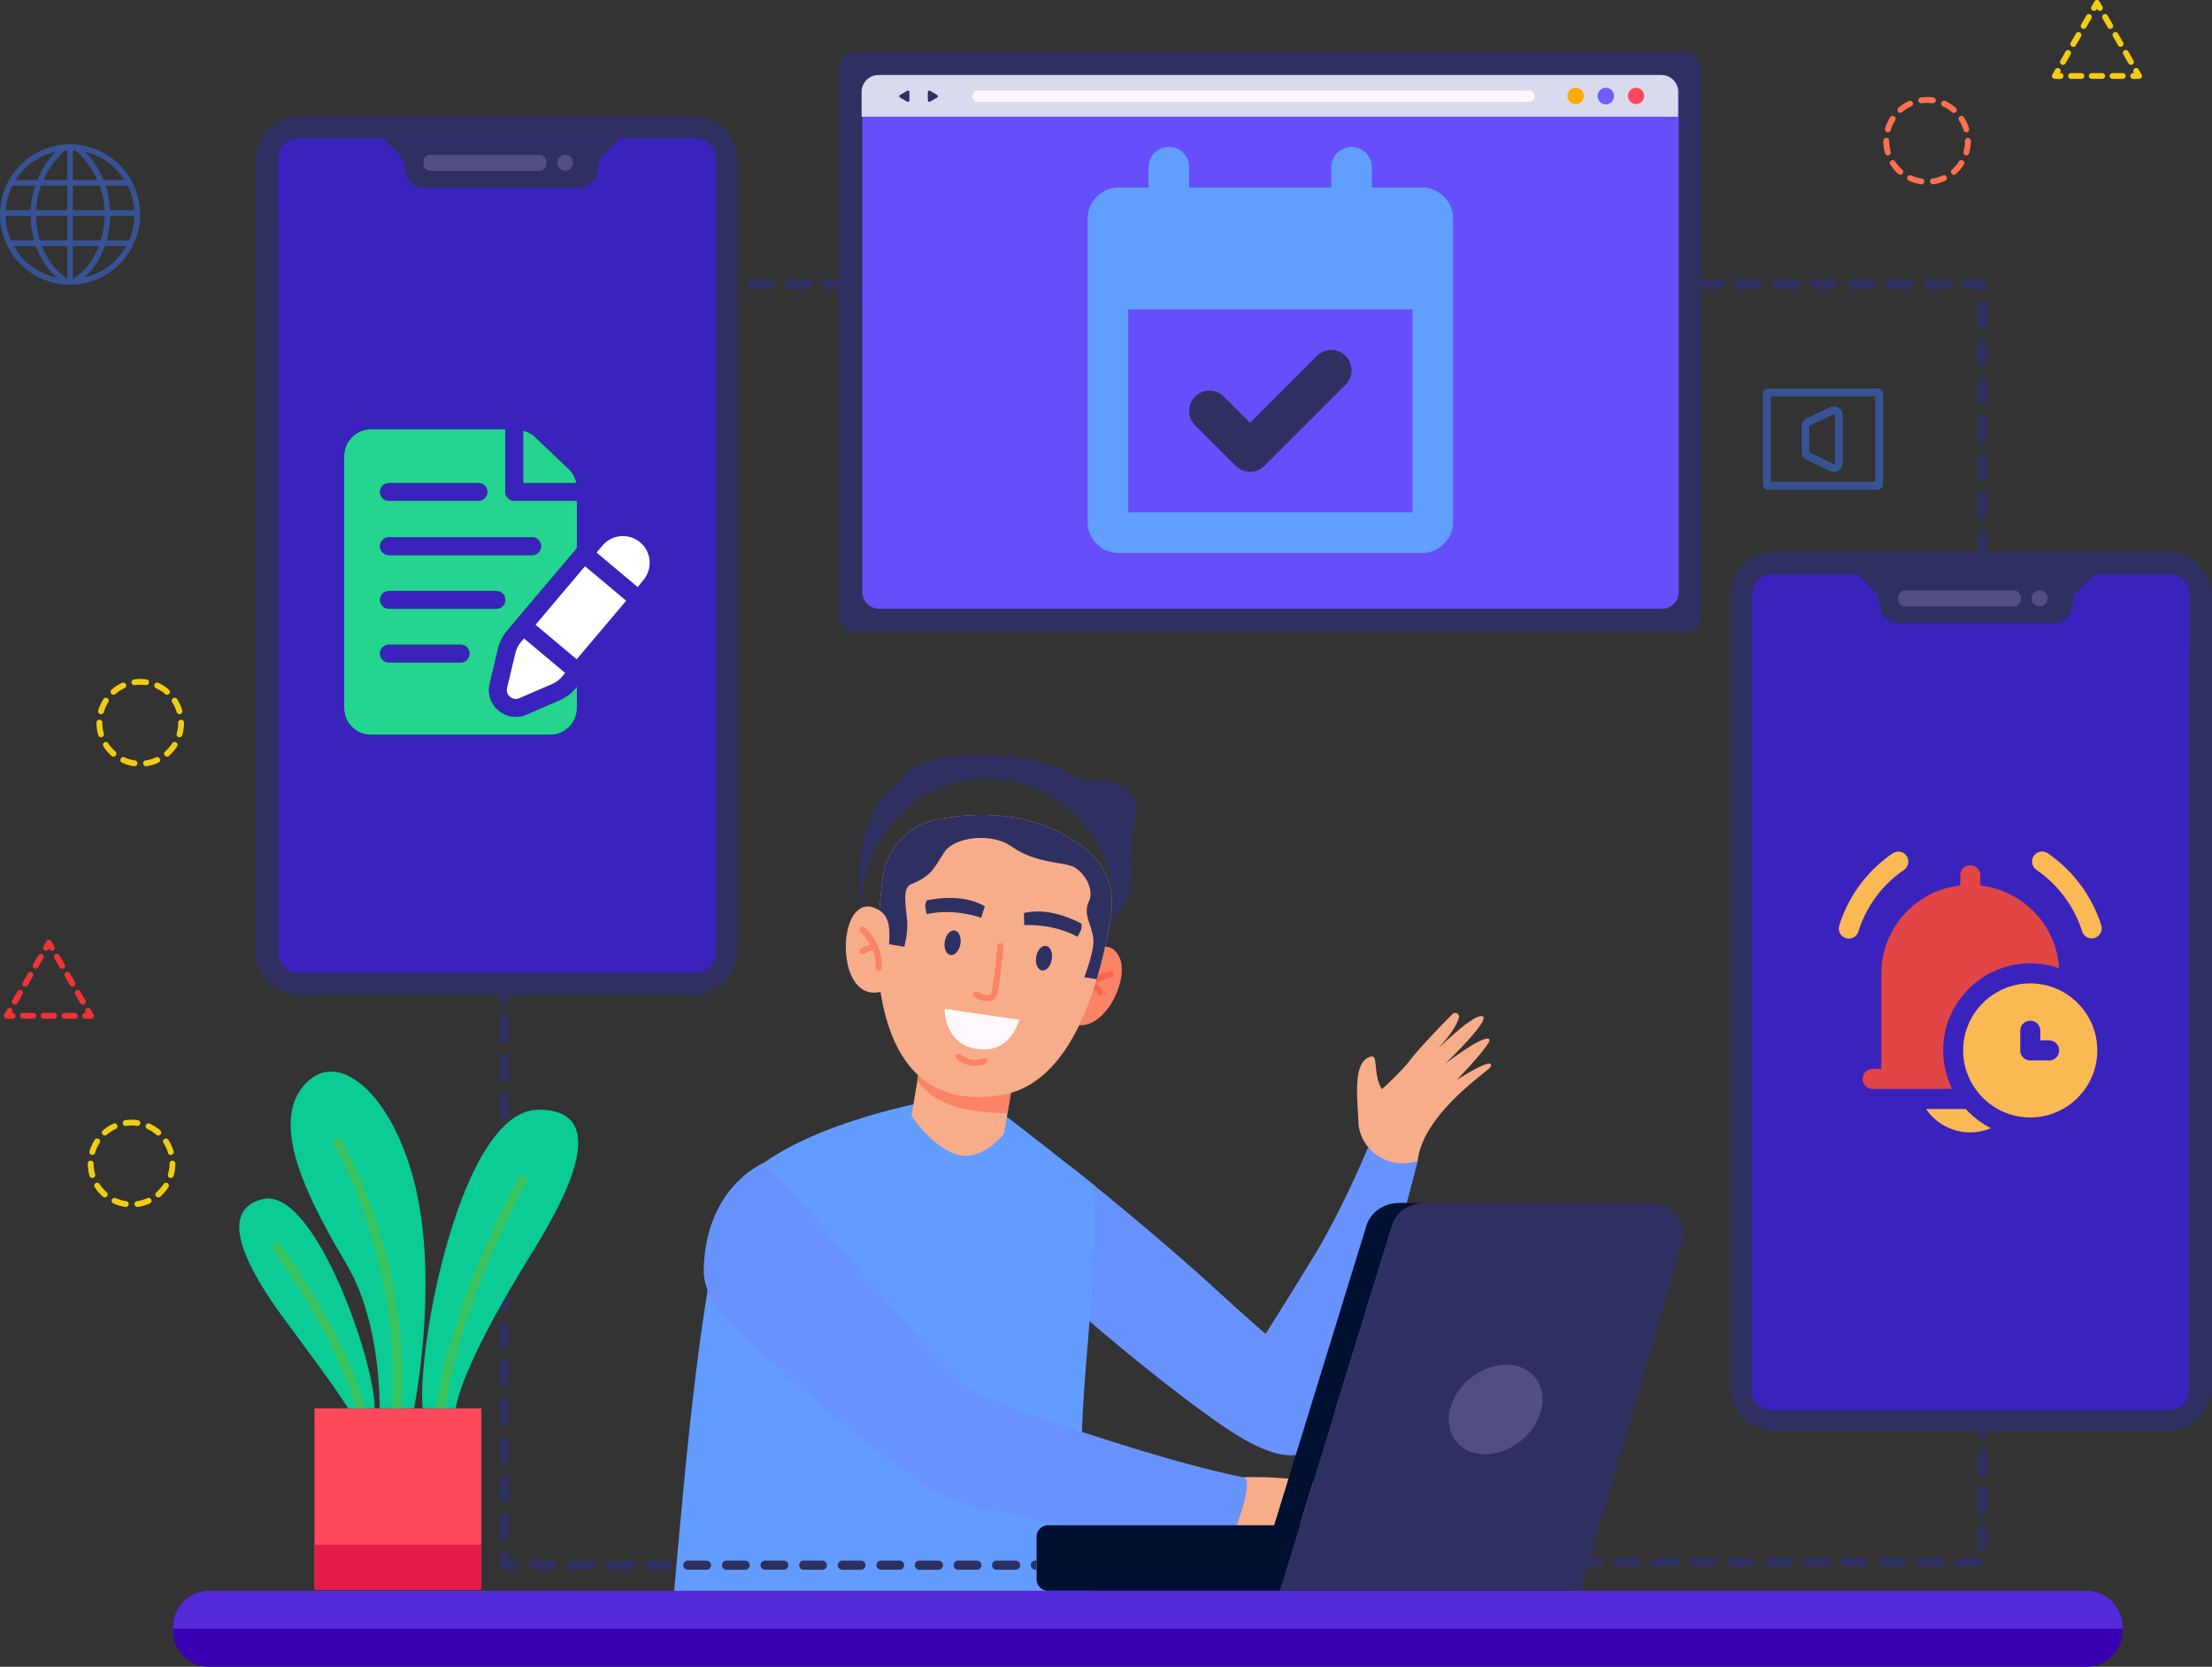 <svg width="572" height="431" fill="none" xmlns="http://www.w3.org/2000/svg"><rect width="100%" height="100%" fill="#333333" stroke="none"/><path fill-rule="evenodd" clip-rule="evenodd" d="M485.554 126.626h-28.316a1.375 1.375 0 0 1-1.375-1.37V101.86c0-.759.616-1.376 1.375-1.376h28.316c.758 0 1.374.617 1.374 1.376v23.396c0 .753-.616 1.37-1.374 1.37Zm-27.661-2.032h27.006v-22.078h-27.006v22.078Z" fill="#385395"/><path fill-rule="evenodd" clip-rule="evenodd" d="M474.209 122.009a2.39 2.39 0 0 1-1.005-.227l-6.037-2.89a2.336 2.336 0 0 1-1.323-2.103v-6.468c0-.896.519-1.72 1.323-2.104l6.037-2.889a2.32 2.32 0 0 1 2.243.136 2.315 2.315 0 0 1 1.09 1.968v12.246a2.332 2.332 0 0 1-2.328 2.331Zm0-14.876a.256.256 0 0 0-.13.033l-6.037 2.883a.303.303 0 0 0-.168.272v6.468c0 .117.065.22.168.272l6.037 2.89c.13.058.24.013.292-.02a.29.29 0 0 0 .136-.253v-12.246a.279.279 0 0 0-.136-.247.283.283 0 0 0-.162-.052ZM36.227 55.473c0 9.999-8.125 18.142-18.11 18.142C8.125 73.615 0 65.472 0 55.472 0 45.466 8.125 37.33 18.117 37.33c9.985 0 18.11 8.136 18.11 18.142ZM3.586 63.627c2.347 4.169 6.432 7.175 11.068 8.162a19.002 19.002 0 0 1-2.23-2.377c-1.33-1.694-2.387-3.636-3.152-5.785H3.586Zm4.331-9.273A22.41 22.41 0 0 1 9.084 48H3.223a16.589 16.589 0 0 0-1.732 6.356h6.426Zm1.446 1.455c.052 2.26.376 4.396.966 6.357h7.055V55.81H9.363Zm.272-9.273a23.789 23.789 0 0 1 2.438-4.454c.72-1.032 1.505-2 2.341-2.877-4.26.968-7.995 3.61-10.361 7.331h5.582ZM10.627 48a20.962 20.962 0 0 0-1.251 6.356h8.008V48h-6.757Zm6.757-1.462v-7.733c-.156.006-.305.013-.46.026-.63.532-2.153 1.922-3.677 4.117a22.246 22.246 0 0 0-2.023 3.59h6.16ZM7.91 55.81H1.459c.045 2.214.519 4.35 1.4 6.357h5.953c-.551-1.987-.856-4.123-.901-6.357Zm20.58 0c-.052 2.234-.357 4.37-.908 6.357h5.784a16.437 16.437 0 0 0 1.4-6.357h-6.276Zm6.244-1.455A16.589 16.589 0 0 0 33.005 48H27.31a22.41 22.41 0 0 1 1.167 6.356h6.257Zm-7.71 0A21.091 21.091 0 0 0 25.769 48h-6.925v6.356h8.183Zm5.15-7.817a16.761 16.761 0 0 0-10.148-7.286c.823.87 1.588 1.818 2.295 2.831a23.788 23.788 0 0 1 2.438 4.455h5.414Zm-7.004 0c-1.932-4.286-4.772-6.922-5.68-7.689-.214-.02-.434-.032-.648-.045v7.733h6.328Zm-6.328 17.09v8.506c.551-.325 2.282-1.448 4.02-3.669a18.599 18.599 0 0 0 2.704-4.837h-6.724Zm2.95 8.117c4.604-1.04 8.514-3.961 10.848-8.117h-5.518a20.263 20.263 0 0 1-3.151 5.785c-.668.851-1.4 1.63-2.179 2.332Zm4.273-9.578c.59-1.968.914-4.11.966-6.357h-8.19v6.357h7.224Zm-15.237 1.46c2.01 5.228 5.453 7.715 6.555 8.403v-8.402h-6.556Z" fill="#385395"/><path d="M277.219 337.723s18.688 16.545 35.929 28.857c3.89 2.772 7.742 5.337 11.386 7.103 5.901 2.857 11.12 3.76 14.356.845 11.995-10.792 27.713-74.316 27.713-74.316-4.104.123-8.365-.838-12.858-3.416 0 0-6.718 16.194-14.2 28.395-6.906 11.253-12.262 19.721-12.262 19.721a361.154 361.154 0 0 1-5.848-5.124 707.92 707.92 0 0 1-6.789-6.142c-16.878-15.48-37.141-31.506-37.141-31.506l-.286 35.583Z" fill="#6893FF"/><path d="M363.633 300.764c-5.271.428-10.238-2.799-11.872-7.831a9.393 9.393 0 0 1-.493-2.799c-.084-4.98-1.835-15.805 3.313-16.941 1.874-.416.402 4.727 2.776 8.435 0 0 4.688-4.13 7.567-7.838 2.528-3.253 8.066-8.941 10.653-11.558.707-.721 1.939-.071 1.679.896-.415 1.559-1.783 4.098-5.459 8.136 0 0 9.337-9.311 11.574-8.467 2.237.844-9.649 12.279-9.649 12.279s10.012-7.74 11.406-6.324c.849.863-8.403 10.486-8.403 10.486s10.05-6.487 8.727-3.337c-.382.922-17.572 12.09-18.849 24.311 0 0-1.161.402-2.97.552Z" fill="#F7AD89"/><path d="M283.399 411.475c-7.165-27.389-2.082-57.739-1.161-77.303.376-7.955.953-27.461.953-27.461-3.585-3.045-23.018-18.083-23.018-18.083l-19.427-3.994s-39.397 6.851-50.796 23.48c-3.845 5.61-7.061 23.629-9.681 44.427-.104.825-.214 1.656-.318 2.494-2.36 19.259-4.227 40.55-5.628 56.44h109.076Z" fill="#629CFF"/><path d="M247.587 313.004a.98.98 0 0 0 .169-1.942c-11.918-2.143-15.471-15.129-15.504-15.259a.981.981 0 0 0-1.193-.702.98.98 0 0 0-.7 1.195c.155.585 3.89 14.325 17.053 16.695.058.006.117.013.175.013Zm-27.078 84.12c13.494 0 26.235-7.064 34.937-13.389 10.511-7.642 17.559-15.889 17.63-15.973a.974.974 0 0 0-.117-1.377.974.974 0 0 0-1.374.11c-.065.078-6.99 8.176-17.326 15.682-9.46 6.876-23.816 14.649-38.451 12.675a.98.98 0 0 0-.265 1.941 37.78 37.78 0 0 0 4.966.331Zm9.59 7.838c17.365 0 29.964-10.87 30.502-11.338a.97.97 0 0 0 .09-1.376.968.968 0 0 0-1.374-.098c-.13.111-12.612 10.851-29.237 10.851-.233 0-.473 0-.713-.007h-.02a.977.977 0 0 0-.972.961.983.983 0 0 0 .959 1c.253 0 .513.007.765.007Z" fill="#629CFF"/><path d="M287.367 239.272c-2.983 17.714-19.744 29.648-37.426 26.661-17.689-2.986-29.607-19.772-26.624-37.485 2.989-17.708 19.744-29.642 37.433-26.655 17.682 2.986 29.606 19.772 26.617 37.479Zm-6.38-37.441c-3.242.26-5.097-3.532-14.881-5.415-10.064-1.941-29.723-2.799-33.873 6.461 0 0-12.904 6.785-9.324 32.798l62.176 4.902s8.118-5.948 7.469-14.993c0 0-.428-8.721 1.077-13.675.992-3.273.227-11.09-12.644-10.078Z" fill="#2E3062"/><path d="M280.475 247.337s6.218-5.916 9.045.324-5.291 21.883-13.85 16.279l4.805-16.603Z" fill="#FA8465"/><path d="M278.549 259.167a.786.786 0 0 0 .849-.441c2.289-4.864 7.924-6.045 7.982-6.052a.793.793 0 0 0-.305-1.558c-.266.052-6.471 1.331-9.11 6.934a.79.79 0 0 0 .584 1.117Zm5.771-1.668a.817.817 0 0 0 .44-.052.795.795 0 0 0 .415-1.039c-.025-.072-.726-1.656-2.528-2.864a.801.801 0 0 0-1.103.221.793.793 0 0 0 .221 1.097c1.4.935 1.952 2.156 1.958 2.169.11.253.337.422.597.468Z" fill="#FA664D"/><path d="m238.464 272.083-2.769 16.454s5.531 8.389 12.061 10.084c6.523 1.695 11.872-5.5 11.872-5.5l2.665-15.818-23.829-5.22Z" fill="#F7AD89"/><path d="m238.464 272.083-1.226 7.298c3.612 5.695 11.302 8.26 23.272 8.513l1.783-10.591-23.829-5.22Z" fill="#FA8465"/><path d="M228.264 226.909c-.771 6.447-1.51 14.545-1.368 21.142.033 1.643.123 3.201.279 4.61 1.42 12.707 6.562 34.96 32.226 30.389 11.341-2.013 18.305-13.104 22.558-24.857 2.886-7.986 4.513-16.272 5.408-22.239a17.44 17.44 0 0 0-6.238-16.084c-12.922-10.526-28.51-10.052-39.086-7.903-7.333 1.481-12.884 7.513-13.779 14.942Z" fill="#F7AD89"/><path d="M244.235 260.882c.168 3.24 1.4 9.337 8.403 10.356 7.016 1.026 9.752-3.986 10.958-7.532l-19.361-2.824Z" fill="#FFF9FF"/><path d="M267.947 247.428c-.298 1.759.363 3.331 1.479 3.519 1.115.188 2.263-1.078 2.554-2.838.299-1.753-.363-3.331-1.478-3.519-1.115-.188-2.263 1.084-2.555 2.838Zm-23.641-3.994c-.298 1.76.37 3.331 1.485 3.52 1.115.188 2.256-1.078 2.555-2.838.292-1.753-.37-3.331-1.485-3.519-1.115-.189-2.257 1.077-2.555 2.837Zm35.306-4.617s-7.956-4.558-14.855-2.694l.11 3.097s7.256-.552 13.772 3.019c.629-1.331 1.31-1.915.973-3.422Zm-39.955-5.993s8.903-2.169 15.011 1.546l-.96 2.947s-6.821-2.551-14.07-.935c-.234-1.454-.727-2.207.019-3.558Z" fill="#2E3062"/><path d="M254.661 258.888c-1.316-.221-2.535-.954-2.723-1.071a.789.789 0 1 1 .83-1.344c.655.402 2.276 1.136 3.08.818.155-.059.376-.195.506-.656.745-2.688 1.536-11.961 1.549-12.052a.788.788 0 0 1 .856-.72.788.788 0 0 1 .72.857c-.032.383-.817 9.512-1.595 12.337-.298 1.058-.96 1.52-1.459 1.714-.551.215-1.167.221-1.764.117Zm-3.65 16.675c-2.023-.344-3.56-1.656-3.625-1.714a.792.792 0 0 1 1.031-1.201c.013.013 1.284 1.084 2.853 1.35 1.446.24 2.97-.351 2.983-.357a.782.782 0 0 1 1.031.435.788.788 0 0 1-.435 1.032c-.078.033-1.932.773-3.838.455Z" fill="#FA8465"/><path d="M280.403 252.687c1.128-3.123 2.412-7.181 2.347-9.389-.123-3.903-2.866-6.649-1.212-10.11 1.653-3.474-1.53-8.033-4.254-9.162-2.71-1.137-9.557-.845-15.542-5.033-5.706-4.006-15.076-2.363-17.507 1.325-2.937 4.474-3.372 6.143-8.592 8.311-2.911 1.215-.83 7.565-1.031 11.149-.097 1.65-.207 2.442-.564 4.169l-.168.877-6.951-1.176c.149-5.584.726-11.668 1.335-16.746a17.346 17.346 0 0 1 13.779-14.934c10.576-2.15 26.157-2.63 39.086 7.902a17.422 17.422 0 0 1 6.232 16.084c-.701 4.733-1.874 10.928-3.774 17.272l-3.184-.539Z" fill="#2E3062"/><path d="M229.503 247.181c.324-1.818.506-3.662.486-5.507-.019-2.525-.356-4.87-2.684-6.318-1.881-1.162-4.027-1.538-5.946.474-4.714 4.968-3.45 23.104 6.465 20.63l1.679-9.279Z" fill="#F7AD89"/><path d="M226.896 251.077a.782.782 0 0 1-.505-.812c.486-5.357-3.774-9.227-3.82-9.266a.799.799 0 0 1-.064-1.123.794.794 0 0 1 1.115-.065c.201.175 4.902 4.428 4.344 10.597a.798.798 0 0 1-.862.721.765.765 0 0 1-.208-.052Zm-4.13-4.364a.753.753 0 0 1-.35-.273.792.792 0 0 1 .168-1.11c.059-.039 1.459-1.058 3.625-1.175a.791.791 0 1 1 .091 1.578c-1.68.097-2.769.87-2.782.876a.785.785 0 0 1-.752.104Z" fill="#FA8465"/><path d="M321.765 381.963s17.488-.591 25.742 3.863c8.248 4.454 18.733 7.597 17.942 10.935-.785 3.337-12.054-1.098-12.054-1.098s-1.252 5.974-8.916 10.026c-7.664 4.052-27.946-6.422-27.946-6.422l5.232-17.304Z" fill="#F7AD89"/><path d="M197.77 300.536c12.345 12.383 46.698 56.142 56.016 60.226 12.125 5.318 49.02 17.616 67.765 21.246 3.385.656-3.663 17.422-3.663 17.422s-52.645-4.345-73.232-12.266c-5.822-2.241-25.897-17.61-44.396-34.272-5.719-5.149-18.454-14.565-18.286-24.473.26-15.415 8.3-24.383 15.796-27.883Z" fill="#6893FF"/><path d="M271.04 411.358h134.61a3.001 3.001 0 0 0 2.996-3.007V397.41a3 3 0 0 0-2.996-3.006H271.04a3 3 0 0 0-2.996 3.006v10.941a3.002 3.002 0 0 0 2.996 3.007Z" fill="#001030"/><path d="m408.62 411.358 26.429-90.245c1.485-5.071-2.704-10.045-8.462-10.045h-58.156c-3.923 0-7.366 2.383-8.429 5.825l-29.101 94.465h77.719Z" fill="#2E3062"/><path d="m359.996 316.893-28.861 93.685h-6.64l28.861-93.685c1.063-3.442 4.506-5.825 8.429-5.825h6.646c-3.922 0-7.366 2.383-8.435 5.825Z" fill="#001030"/><path d="M374.948 364.508c-1.485 6.396 2.6 11.559 9.13 11.533 6.523-.02 13.026-5.221 14.511-11.617 1.491-6.389-2.6-11.552-9.13-11.532-6.523.026-13.026 5.227-14.511 11.616Z" fill="#524E82"/><path d="M548.891 420.734v.896c0 5.175-4.196 9.37-9.363 9.37H54.082c-5.168 0-9.357-4.195-9.357-9.37v-.896c0-5.175 4.19-9.37 9.357-9.37h485.446c5.167 0 9.363 4.195 9.363 9.37Z" fill="#3700B1"/><path d="M548.891 420.734v.448H44.725v-.448c0-5.175 4.19-9.37 9.357-9.37h485.446c5.167 0 9.363 4.195 9.363 9.37Z" fill="#542BD8"/><path d="M66.084 41.648v204.059c0 6.396 5.174 11.577 11.561 11.577h101.476c3.21 0 6.108-1.305 8.203-3.415a11.57 11.57 0 0 0 3.359-8.162V41.648c0-6.396-5.175-11.578-11.562-11.578H77.645c-1.887 0-3.67.448-5.245 1.254a11.584 11.584 0 0 0-6.316 10.324Z" fill="#2E3062"/><path d="M185.063 40.94v205.462a5.09 5.09 0 0 1-5.09 5.103H77.103A5.098 5.098 0 0 1 72 246.402V40.94a5.144 5.144 0 0 1 3.1-4.688 4.94 4.94 0 0 1 2.003-.41h102.87a5.098 5.098 0 0 1 5.09 5.098Z" fill="#3923BC"/><path d="M184.912 40.947v13.681H71.855V40.947c0-.286.02-.565.065-.838a5.155 5.155 0 0 1 3.028-3.857 4.565 4.565 0 0 1 1.024-.312c.318-.065.642-.097.973-.097h102.877a5.095 5.095 0 0 1 5.09 5.104Z" fill="#3923BC"/><path d="m160.279 35.843-4.189 4.201a4.955 4.955 0 0 0-1.459 3.513 4.955 4.955 0 0 1-1.452 3.52 4.969 4.969 0 0 1-3.515 1.454h-39.961a4.967 4.967 0 0 1-3.515-1.455 4.98 4.98 0 0 1-1.452-3.52 4.975 4.975 0 0 0-1.453-3.512l-4.195-4.201h61.191Z" fill="#2E3062"/><path d="M148.173 42.096a2.07 2.07 0 0 1-2.069 2.065 2.07 2.07 0 0 1 0-4.136c1.142 0 2.069.928 2.069 2.071Zm-8.734 2.065h-28.122a1.825 1.825 0 0 1-1.822-1.825v-.487c0-1.006.817-1.824 1.822-1.824h28.122c1.005 0 1.822.818 1.822 1.824v.487a1.825 1.825 0 0 1-1.822 1.825Z" fill="#524E82"/><g clip-path="url(#a)"><path d="M165.546 140.257c-2.877-2.419-7.278-2.131-9.776.847l-1.501 1.776 10.638 8.926 1.434-1.769c2.464-2.932 2.153-7.31-.795-9.78ZM135.501 165.086l-.791.937a6.982 6.982 0 0 0-1.431 2.848l-2.152 9.005a2.316 2.316 0 0 0 3.171 2.662l8.496-3.684a6.99 6.99 0 0 0 2.552-1.901l.795-.94-10.64-8.927ZM151.283 146.414l-12.795 15.138 10.639 8.927 12.794-15.139-10.638-8.926Z" fill="#fff"/><path d="m147.019 121.261-8.792-8.353c-.832-.788-1.854-1.253-2.932-1.554v13.533h13.741a6.981 6.981 0 0 0-2.017-3.626Z" fill="#000"/><path d="m147.019 121.261-8.792-8.353c-.832-.788-1.854-1.253-2.932-1.554v13.533h13.741a6.981 6.981 0 0 0-2.017-3.626Z" fill="#24D48F"/><path d="M128.776 167.795a11.663 11.663 0 0 1 2.383-4.739l18.023-21.326v-12.214H132.98a2.314 2.314 0 0 1-2.314-2.315V111H95.949a6.951 6.951 0 0 0-6.943 6.943v65.114A6.951 6.951 0 0 0 95.949 190h46.289c3.829 0 6.944-3.115 6.944-6.943v-5.472l-.301.356a11.623 11.623 0 0 1-4.238 3.158l-8.503 3.686a6.92 6.92 0 0 1-7.223-1.051 6.908 6.908 0 0 1-2.292-6.934l2.151-9.005Zm-28.198-42.908h23.145a2.314 2.314 0 1 1 0 4.629h-23.145a2.314 2.314 0 1 1 0-4.629Zm0 14.041h37.031a2.314 2.314 0 1 1 0 4.629h-37.031a2.314 2.314 0 1 1 0-4.629Zm18.516 32.402h-18.516a2.313 2.313 0 0 1-2.314-2.314 2.313 2.313 0 0 1 2.314-2.315h18.516a2.313 2.313 0 0 1 2.314 2.315 2.313 2.313 0 0 1-2.314 2.314Zm-18.516-13.887a2.314 2.314 0 1 1 0-4.629h27.774a2.314 2.314 0 1 1 0 4.629h-27.774Z" fill="#000"/><path d="M128.776 167.795a11.663 11.663 0 0 1 2.383-4.739l18.023-21.326v-12.214H132.98a2.314 2.314 0 0 1-2.314-2.315V111H95.949a6.951 6.951 0 0 0-6.943 6.943v65.114A6.951 6.951 0 0 0 95.949 190h46.289c3.829 0 6.944-3.115 6.944-6.943v-5.472l-.301.356a11.623 11.623 0 0 1-4.238 3.158l-8.503 3.686a6.92 6.92 0 0 1-7.223-1.051 6.908 6.908 0 0 1-2.292-6.934l2.151-9.005Zm-28.198-42.908h23.145a2.314 2.314 0 1 1 0 4.629h-23.145a2.314 2.314 0 1 1 0-4.629Zm0 14.041h37.031a2.314 2.314 0 1 1 0 4.629h-37.031a2.314 2.314 0 1 1 0-4.629Zm18.516 32.402h-18.516a2.313 2.313 0 0 1-2.314-2.314 2.313 2.313 0 0 1 2.314-2.315h18.516a2.313 2.313 0 0 1 2.314 2.315 2.313 2.313 0 0 1-2.314 2.314Zm-18.516-13.887a2.314 2.314 0 1 1 0-4.629h27.774a2.314 2.314 0 1 1 0 4.629h-27.774Z" fill="#24D48F"/></g><path d="M447.395 154.307v204.059c0 6.396 5.181 11.577 11.568 11.577h101.469c3.21 0 6.115-1.305 8.209-3.422a11.541 11.541 0 0 0 3.359-8.155V154.307c0-6.402-5.174-11.584-11.568-11.584H458.963a11.578 11.578 0 0 0-11.568 11.584Z" fill="#2E3062"/><path d="M566.063 154.097v205.462c0 .707-.142 1.383-.402 2a5.098 5.098 0 0 1-4.694 3.097H458.096a5.091 5.091 0 0 1-5.096-5.097V154.097a5.14 5.14 0 0 1 3.093-4.688 5.165 5.165 0 0 1 1.024-.318c.318-.059.649-.091.979-.091h102.871a5.1 5.1 0 0 1 5.096 5.097Z" fill="#3923BC"/><path d="M566.229 153.599v13.688H453.166v-13.688a5.132 5.132 0 0 1 3.093-4.694 5.127 5.127 0 0 1 2.003-.403h102.871a5.1 5.1 0 0 1 5.096 5.097Z" fill="#3923BC"/><path d="m541.596 148.502-4.195 4.195a5.005 5.005 0 0 0-1.453 3.519c0 1.37-.557 2.617-1.459 3.513a4.93 4.93 0 0 1-3.507 1.461H491.02a4.934 4.934 0 0 1-3.514-1.461 4.937 4.937 0 0 1-1.453-3.513 4.981 4.981 0 0 0-1.459-3.519l-4.195-4.195h61.197Z" fill="#2E3062"/><path d="M529.484 154.748a2.06 2.06 0 0 1-2.062 2.065 2.06 2.06 0 0 1-2.062-2.065 2.06 2.06 0 0 1 2.062-2.064 2.06 2.06 0 0 1 2.062 2.064Zm-8.728 2.065h-28.128a1.814 1.814 0 0 1-1.816-1.818v-.493c0-1.007.811-1.818 1.816-1.818h28.128c1.005 0 1.822.811 1.822 1.818v.493a1.819 1.819 0 0 1-1.822 1.818Z" fill="#524E82"/><path d="M508.333 286.769h-10.271a13.717 13.717 0 0 0 11.386 6.043c1.919 0 3.735-.389 5.395-1.089a22.575 22.575 0 0 1-6.51-4.954Z" fill="#FBB954"/><path d="M502.99 276.394a22.182 22.182 0 0 1-.519-4.773c0-12.424 10.116-22.513 22.54-22.513 2.593 0 5.109.441 7.444 1.271-.675-11.127-9.312-20.154-20.361-21.399v-2.644a2.594 2.594 0 0 0-5.188 0v2.644c-11.464 1.245-20.413 10.998-20.413 22.825v24.589h-2.256a2.601 2.601 0 0 0-2.594 2.594 2.602 2.602 0 0 0 2.594 2.594h20.568a22.388 22.388 0 0 1-1.815-5.188Z" fill="#E24546"/><path d="M525.011 254.295c-9.571 0-17.353 7.756-17.353 17.326-.059 9.365 7.744 17.38 17.353 17.327 9.545 0 17.326-7.756 17.326-17.327 0-9.57-7.781-17.326-17.326-17.326Zm-2.594 12.243a2.568 2.568 0 0 1 2.594-2.594 2.584 2.584 0 0 1 2.593 2.594v2.49h2.283a2.602 2.602 0 0 1 2.594 2.593 2.602 2.602 0 0 1-2.594 2.594h-4.876a2.585 2.585 0 0 1-2.594-2.594v-5.083ZM543.366 239.282c-2.361-7.513-7.272-14.131-13.83-18.639a2.6 2.6 0 0 0-3.607.669 2.595 2.595 0 0 0 .668 3.607c5.606 3.853 9.803 9.506 11.819 15.918a2.597 2.597 0 0 0 3.253 1.698 2.596 2.596 0 0 0 1.697-3.253ZM492.343 224.949a2.593 2.593 0 1 0-2.926-4.283c-6.549 4.472-11.443 11.086-13.785 18.625a2.594 2.594 0 1 0 4.954 1.538c1.995-6.425 6.171-12.065 11.757-15.88Z" fill="#FBB954"/><path d="M130.4 259.888a1.187 1.187 0 0 1-1.187-1.182v-2.37a1.188 1.188 0 1 1 2.373 0v2.37c0 .65-.531 1.182-1.186 1.182Zm0 9.896a1.187 1.187 0 0 1-1.187-1.182v-4.779a1.187 1.187 0 1 1 2.373 0v4.779c0 .65-.531 1.182-1.186 1.182Zm0 9.896a1.189 1.189 0 0 1-1.187-1.188v-4.773a1.187 1.187 0 1 1 2.373 0v4.773c0 .655-.531 1.188-1.186 1.188Zm0 9.896a1.189 1.189 0 0 1-1.187-1.189v-4.772a1.187 1.187 0 1 1 2.373 0v4.772c0 .656-.531 1.189-1.186 1.189Zm0 9.895a1.188 1.188 0 0 1-1.187-1.188v-4.772c0-.656.532-1.189 1.187-1.189s1.186.533 1.186 1.189v4.772c0 .656-.531 1.188-1.186 1.188Zm0 9.896a1.188 1.188 0 0 1-1.187-1.188v-4.773a1.188 1.188 0 1 1 2.373 0v4.773c0 .656-.531 1.188-1.186 1.188Zm0 9.896a1.187 1.187 0 0 1-1.187-1.182v-4.779a1.187 1.187 0 1 1 2.373 0v4.779c0 .65-.531 1.182-1.186 1.182Zm0 9.896a1.189 1.189 0 0 1-1.187-1.188v-4.773a1.187 1.187 0 1 1 2.373 0v4.773c0 .655-.531 1.188-1.186 1.188Zm0 9.896a1.189 1.189 0 0 1-1.187-1.189v-4.772a1.187 1.187 0 1 1 2.373 0v4.772c0 .656-.531 1.189-1.186 1.189Zm0 9.896a1.189 1.189 0 0 1-1.187-1.189v-4.772c0-.656.532-1.189 1.187-1.189s1.186.533 1.186 1.189v4.772c0 .656-.531 1.189-1.186 1.189Zm0 9.895a1.188 1.188 0 0 1-1.187-1.188v-4.773a1.188 1.188 0 1 1 2.373 0v4.773c0 .656-.531 1.188-1.186 1.188Zm0 9.896a1.188 1.188 0 0 1-1.187-1.188v-4.773a1.187 1.187 0 1 1 2.373 0v4.773c0 .656-.531 1.188-1.186 1.188Zm0 9.896a1.189 1.189 0 0 1-1.187-1.188v-4.773a1.187 1.187 0 1 1 2.373 0v4.773c0 .655-.531 1.188-1.186 1.188Zm0 9.896a1.189 1.189 0 0 1-1.187-1.189v-4.772a1.187 1.187 0 1 1 2.373 0v4.772c0 .656-.531 1.189-1.186 1.189Zm0 9.896a1.189 1.189 0 0 1-1.187-1.189v-4.772c0-.656.532-1.189 1.187-1.189s1.186.533 1.186 1.189v4.772c0 .656-.531 1.189-1.186 1.189Zm2.367 7.486H130.4a1.183 1.183 0 0 1-1.187-1.181v-2.37a1.183 1.183 0 1 1 2.367 0v1.181h1.187c.654 0 1.186.533 1.186 1.189 0 .655-.532 1.181-1.186 1.181Zm69.905-2.37h-4.824c-.655 0-1.181.533-1.181 1.189 0 .649.526 1.181 1.181 1.181h4.824a1.185 1.185 0 0 0 0-2.37Zm-9.986 0h-4.824c-.655 0-1.18.533-1.18 1.189a1.18 1.18 0 0 0 1.18 1.181h4.824a1.184 1.184 0 0 0 0-2.37Zm-19.977 0h-4.818c-.655 0-1.187.533-1.187 1.189 0 .649.532 1.181 1.187 1.181h4.818a1.186 1.186 0 1 0 0-2.37Zm-29.957 0h-4.818a1.186 1.186 0 1 0 0 2.37h4.818c.655 0 1.187-.532 1.187-1.181 0-.656-.532-1.189-1.187-1.189Zm9.986 0h-4.818c-.655 0-1.187.533-1.187 1.189 0 .649.532 1.181 1.187 1.181h4.818c.654 0 1.186-.532 1.186-1.181 0-.656-.532-1.189-1.186-1.189Zm9.985 0h-4.818c-.654 0-1.186.533-1.186 1.189 0 .649.532 1.181 1.186 1.181h4.818c.655 0 1.187-.532 1.187-1.181 0-.656-.532-1.189-1.187-1.189Zm19.978 0h-4.825c-.654 0-1.186.533-1.186 1.189 0 .649.532 1.181 1.186 1.181h4.825a1.185 1.185 0 0 0 0-2.37Zm29.956 0h-4.824c-.655 0-1.18.533-1.18 1.189a1.18 1.18 0 0 0 1.18 1.181h4.824a1.18 1.18 0 0 0 1.18-1.181c0-.656-.525-1.189-1.18-1.189Zm49.928 0h-4.818a1.186 1.186 0 1 0 0 2.37h4.818a1.186 1.186 0 1 0 0-2.37Zm5.453 0h-.285c-.655 0-1.187.533-1.187 1.189 0 .649.532 1.181 1.187 1.181h.285v-2.37Zm-15.439 0h-4.817c-.655 0-1.187.533-1.187 1.189 0 .649.532 1.181 1.187 1.181h4.817c.655 0 1.187-.532 1.187-1.181 0-.656-.532-1.189-1.187-1.189Zm-9.985 0h-4.818a1.186 1.186 0 1 0 0 2.37h4.818a1.186 1.186 0 1 0 0-2.37Zm-19.971 0h-4.824a1.185 1.185 0 0 0 0 2.37h4.824a1.18 1.18 0 0 0 1.18-1.181c0-.656-.525-1.189-1.18-1.189Zm9.985 0h-4.817c-.655 0-1.187.533-1.187 1.189 0 .649.532 1.181 1.187 1.181h4.817c.655 0 1.187-.532 1.187-1.181 0-.656-.532-1.189-1.187-1.189ZM444.561 74.719h-4.733a1.185 1.185 0 0 1 0-2.37h4.733c.655 0 1.187.532 1.187 1.188 0 .649-.532 1.181-1.187 1.181Zm9.811 0h-4.734a1.186 1.186 0 0 1 0-2.37h4.734a1.185 1.185 0 0 1 0 2.37Zm9.804 0h-4.734c-.655 0-1.18-.533-1.18-1.182 0-.656.525-1.189 1.18-1.189h4.734a1.186 1.186 0 0 1 0 2.37Zm9.804 0h-4.734c-.655 0-1.18-.533-1.18-1.182 0-.656.525-1.189 1.18-1.189h4.734a1.186 1.186 0 0 1 0 2.37Zm9.81 0h-4.733a1.187 1.187 0 0 1-1.187-1.182c0-.656.532-1.189 1.187-1.189h4.733c.655 0 1.18.533 1.18 1.189 0 .649-.525 1.181-1.18 1.181Zm9.804 0h-4.733a1.187 1.187 0 0 1-1.187-1.182c0-.656.532-1.189 1.187-1.189h4.733c.655 0 1.187.533 1.187 1.189 0 .649-.532 1.181-1.187 1.181Zm9.804 0h-4.733a1.185 1.185 0 0 1 0-2.37h4.733c.655 0 1.187.532 1.187 1.188 0 .649-.532 1.181-1.187 1.181Zm9.292.512c-.402 0-.759-.2-.973-.512h-3.242a1.186 1.186 0 0 1 0-2.37h4.215c.655 0 1.186.532 1.186 1.188v.513c0 .655-.531 1.181-1.186 1.181Zm0 9.825c-.649 0-1.18-.533-1.18-1.188v-4.74a1.18 1.18 0 0 1 1.18-1.182c.655 0 1.186.526 1.186 1.181v4.74c0 .656-.531 1.189-1.186 1.189Zm0 9.818c-.649 0-1.18-.533-1.18-1.189v-4.74c0-.649.531-1.181 1.18-1.181.655 0 1.186.532 1.186 1.181v4.74c0 .656-.531 1.189-1.186 1.189Zm0 9.818a1.18 1.18 0 0 1-1.18-1.182v-4.74c0-.656.531-1.189 1.18-1.189.655 0 1.186.533 1.186 1.189v4.74c0 .656-.531 1.182-1.186 1.182Zm0 9.824c-.649 0-1.18-.532-1.18-1.188v-4.74a1.18 1.18 0 0 1 1.18-1.182c.655 0 1.186.526 1.186 1.182v4.74c0 .656-.531 1.188-1.186 1.188Zm0 9.818c-.649 0-1.18-.533-1.18-1.182v-4.747c0-.649.531-1.181 1.18-1.181.655 0 1.186.532 1.186 1.181v4.747c0 .649-.531 1.182-1.186 1.182Zm0 9.818a1.18 1.18 0 0 1-1.18-1.182v-4.74c0-.656.531-1.188 1.18-1.188.655 0 1.186.532 1.186 1.188v4.74c0 .656-.531 1.182-1.186 1.182Zm0 9.824c-.649 0-1.18-.532-1.18-1.188v-4.74a1.18 1.18 0 0 1 1.18-1.182c.655 0 1.186.526 1.186 1.182v4.74c0 .656-.531 1.188-1.186 1.188ZM199.105 74.719h-4.733a1.187 1.187 0 0 1-1.187-1.182c0-.656.532-1.189 1.187-1.189h4.733c.655 0 1.181.533 1.181 1.189 0 .649-.526 1.181-1.181 1.181Zm9.804 0h-4.733c-.655 0-1.18-.533-1.18-1.182 0-.656.525-1.189 1.18-1.189h4.733c.655 0 1.187.533 1.187 1.189 0 .649-.532 1.181-1.187 1.181Zm9.804 0h-4.733a1.185 1.185 0 0 1 0-2.37h4.733c.655 0 1.187.532 1.187 1.188 0 .649-.532 1.181-1.187 1.181ZM512.69 371.82c-.649 0-1.18-.532-1.18-1.188v-.689a1.18 1.18 0 0 1 1.18-1.181c.655 0 1.186.526 1.186 1.181v.689c0 .656-.531 1.188-1.186 1.188Zm0 9.818c-.649 0-1.18-.533-1.18-1.188v-4.741a1.18 1.18 0 0 1 1.18-1.181c.655 0 1.186.526 1.186 1.181v4.741c0 .655-.531 1.188-1.186 1.188Zm0 9.818c-.649 0-1.18-.533-1.18-1.182v-4.74c0-.656.531-1.188 1.18-1.188.655 0 1.186.532 1.186 1.188v4.74c0 .649-.531 1.182-1.186 1.182Zm0 9.824c-.649 0-1.18-.532-1.18-1.188v-4.74c0-.656.531-1.189 1.18-1.189.655 0 1.186.533 1.186 1.189v4.74c0 .656-.531 1.188-1.186 1.188Zm-99.311 3.825h-4.733a1.184 1.184 0 0 1 0-2.37h4.733c.655 0 1.187.532 1.187 1.181 0 .656-.532 1.189-1.187 1.189Zm9.811 0h-4.734a1.186 1.186 0 1 1 0-2.37h4.734a1.185 1.185 0 0 1 0 2.37Zm9.804 0h-4.734a1.186 1.186 0 1 1 0-2.37h4.734a1.186 1.186 0 1 1 0 2.37Zm9.804 0h-4.734c-.655 0-1.18-.533-1.18-1.189a1.18 1.18 0 0 1 1.18-1.181h4.734a1.186 1.186 0 1 1 0 2.37Zm9.81 0h-4.733a1.189 1.189 0 0 1-1.187-1.189c0-.649.532-1.181 1.187-1.181h4.733a1.184 1.184 0 0 1 0 2.37Zm9.804 0h-4.733a1.189 1.189 0 0 1-1.187-1.189c0-.649.532-1.181 1.187-1.181h4.733c.655 0 1.187.532 1.187 1.181 0 .656-.532 1.189-1.187 1.189Zm9.804 0h-4.733c-.655 0-1.18-.533-1.18-1.189a1.18 1.18 0 0 1 1.18-1.181h4.733c.655 0 1.187.532 1.187 1.181 0 .656-.532 1.189-1.187 1.189Zm9.81 0h-4.733a1.186 1.186 0 1 1 0-2.37h4.733a1.185 1.185 0 0 1 0 2.37Zm9.804 0h-4.733a1.189 1.189 0 0 1-1.187-1.189c0-.649.532-1.181 1.187-1.181h4.733c.655 0 1.181.532 1.181 1.181 0 .656-.526 1.189-1.181 1.189Zm9.804 0h-4.733c-.655 0-1.18-.533-1.18-1.189a1.18 1.18 0 0 1 1.18-1.181h4.733c.655 0 1.187.532 1.187 1.181 0 .656-.532 1.189-1.187 1.189Zm9.811 0h-4.733a1.189 1.189 0 0 1-1.187-1.189c0-.649.532-1.181 1.187-1.181h4.733a1.185 1.185 0 0 1 0 2.37Z" fill="#2E3062"/><path d="M3.253 263.433h-1.51a.76.76 0 0 1-.655-1.136l.758-1.312a.757.757 0 0 1 1.031-.272c.357.208.48.669.272 1.032l-.097.176h.201c.415 0 .752.337.752.753a.759.759 0 0 1-.752.759ZM9.2 250.492a.712.712 0 0 1-.376-.097.757.757 0 0 1-.279-1.033l1.342-2.324a.753.753 0 0 1 1.031-.279.755.755 0 0 1 .28 1.032l-1.343 2.325a.75.75 0 0 1-.655.376Zm-2.678 4.656a.759.759 0 0 1-.655-1.136l1.343-2.325a.753.753 0 0 1 1.03-.279.76.76 0 0 1 .273 1.032l-1.342 2.325a.738.738 0 0 1-.649.383Zm-2.684 4.649a.71.71 0 0 1-.376-.104.755.755 0 0 1-.28-1.032l1.343-2.325a.759.759 0 0 1 1.031-.279.764.764 0 0 1 .279 1.039l-1.342 2.325a.764.764 0 0 1-.655.376Zm9.557-13.954a.747.747 0 0 1-.655-.377l-.103-.175-.104.175a.753.753 0 0 1-1.031.28.761.761 0 0 1-.272-1.033l.752-1.311a.754.754 0 0 1 .655-.377c.272 0 .519.143.655.377l.752 1.311a.761.761 0 0 1-.272 1.033.81.81 0 0 1-.377.097Zm2.678 4.649a.75.75 0 0 1-.655-.376l-1.342-2.325a.755.755 0 1 1 1.31-.753l1.342 2.324a.757.757 0 0 1-.279 1.033.772.772 0 0 1-.376.097Zm2.678 4.656a.738.738 0 0 1-.648-.383l-1.342-2.325a.76.76 0 0 1 .272-1.032.753.753 0 0 1 1.03.279l1.343 2.325a.759.759 0 0 1-.655 1.136Zm2.685 4.649a.764.764 0 0 1-.655-.376l-1.342-2.325a.764.764 0 0 1 .278-1.039.759.759 0 0 1 1.031.279l1.343 2.325a.755.755 0 0 1-.28 1.032.71.71 0 0 1-.375.104Zm2.094 3.636h-1.51a.759.759 0 0 1-.753-.759c0-.416.337-.753.752-.753h.201l-.097-.176a.759.759 0 0 1 .272-1.032.757.757 0 0 1 1.031.272l.759 1.312a.76.76 0 0 1-.655 1.136Zm-14.913 0H5.93a.759.759 0 0 1-.752-.759c0-.416.337-.753.752-.753h2.685c.415 0 .752.337.752.753a.759.759 0 0 1-.752.759Zm5.362 0h-2.684a.759.759 0 0 1-.753-.759c0-.416.338-.753.752-.753h2.685c.415 0 .752.337.752.753a.759.759 0 0 1-.752.759Zm5.362 0h-2.684a.759.759 0 0 1-.752-.759c0-.416.337-.753.752-.753h2.684c.415 0 .753.337.753.753a.759.759 0 0 1-.753.759Z" fill="#ED3535"/><path d="M35.527 291.158a10.061 10.061 0 0 0-2.898-.013.755.755 0 1 1-.214-1.494 11.672 11.672 0 0 1 3.222 0c.409.059.7.442.636.857a.754.754 0 0 1-.746.65Zm-8.423 2.474a.753.753 0 0 1-.493-1.325 11.189 11.189 0 0 1 2.71-1.747.754.754 0 0 1 1 .37.761.761 0 0 1-.37 1.007 9.7 9.7 0 0 0-2.354 1.513.75.75 0 0 1-.493.182Zm13.837 0a.75.75 0 0 1-.493-.182 9.748 9.748 0 0 0-2.347-1.513.756.756 0 0 1-.37-1.007.75.75 0 0 1 1-.37c.978.448 1.892 1.039 2.71 1.747.31.273.35.753.07 1.065a.739.739 0 0 1-.57.26Zm-17.06 5.019a.754.754 0 0 1-.72-.974 11.321 11.321 0 0 1 1.337-2.935.76.76 0 0 1 1.043-.227c.35.227.454.695.227 1.045a9.812 9.812 0 0 0-1.16 2.546.755.755 0 0 1-.727.545Zm20.283 0a.747.747 0 0 1-.72-.545 9.878 9.878 0 0 0-1.16-2.539.755.755 0 0 1 .22-1.046.749.749 0 0 1 1.044.228 11.13 11.13 0 0 1 1.342 2.935.754.754 0 0 1-.726.967Zm-20.283 5.961a.76.76 0 0 1-.726-.546 11.482 11.482 0 0 1-.454-3.194c0-.416.338-.753.76-.753.414 0 .751.337.751.753 0 .941.13 1.876.396 2.772a.753.753 0 0 1-.512.935.794.794 0 0 1-.215.033Zm20.283 0a.755.755 0 0 1-.726-.968 9.748 9.748 0 0 0 .395-2.772c0-.416.337-.753.759-.753.415 0 .752.337.752.753 0 1.091-.156 2.162-.454 3.194a.754.754 0 0 1-.726.546Zm-17.06 5.013a.75.75 0 0 1-.493-.182 11.347 11.347 0 0 1-2.114-2.442.757.757 0 0 1 .227-1.045.76.76 0 0 1 1.044.227 9.837 9.837 0 0 0 1.829 2.117.754.754 0 0 1-.493 1.325Zm13.837 0a.754.754 0 0 1-.493-1.325 9.835 9.835 0 0 0 1.829-2.117.754.754 0 0 1 1.044-.221.75.75 0 0 1 .227 1.039 11.499 11.499 0 0 1-2.108 2.442.78.78 0 0 1-.499.182Zm-5.414 2.48a.754.754 0 0 1-.746-.649.755.755 0 0 1 .642-.857 9.618 9.618 0 0 0 2.678-.786.751.751 0 0 1 .999.377.756.756 0 0 1-.37 1c-.985.448-2.023.753-3.093.909-.039.006-.078.006-.11.006Zm-3.009 0c-.032 0-.071 0-.103-.006a11.387 11.387 0 0 1-3.093-.909.759.759 0 0 1-.376-1 .752.752 0 0 1 .998-.377c.856.39 1.757.656 2.685.786a.75.75 0 0 1 .635.857.754.754 0 0 1-.746.649ZM37.775 177.177c-.038 0-.07 0-.11-.007-.92-.13-1.874-.13-2.794 0a.748.748 0 0 1-.85-.643.748.748 0 0 1 .636-.85c1.063-.15 2.165-.15 3.222 0 .415.058.7.441.642.85a.749.749 0 0 1-.746.65Zm-8.422 2.48a.759.759 0 0 1-.5-1.325 11.185 11.185 0 0 1 2.71-1.746.749.749 0 0 1 1 .37.746.746 0 0 1-.37 1c-.85.389-1.64.902-2.348 1.519a.745.745 0 0 1-.492.182Zm13.837 0a.745.745 0 0 1-.493-.182 9.699 9.699 0 0 0-2.354-1.513.76.76 0 0 1-.37-1.006.753.753 0 0 1 1-.37c.978.448 1.892 1.039 2.71 1.746a.754.754 0 0 1-.493 1.325Zm-17.06 5.013a.824.824 0 0 1-.214-.026.758.758 0 0 1-.512-.942 11.24 11.24 0 0 1 1.342-2.935.754.754 0 0 1 1.044-.227c.35.227.447.695.22 1.046a9.916 9.916 0 0 0-1.16 2.545.755.755 0 0 1-.72.539Zm20.282.006a.755.755 0 0 1-.726-.545 10.022 10.022 0 0 0-1.16-2.545.748.748 0 0 1 .226-1.039.753.753 0 0 1 1.044.22 11.541 11.541 0 0 1 1.336 2.935.758.758 0 0 1-.72.974Zm-20.282 5.961a.755.755 0 0 1-.726-.545 11.298 11.298 0 0 1-.454-3.195.753.753 0 1 1 1.504 0c0 .942.136 1.877.396 2.773a.754.754 0 0 1-.72.967Zm20.282 0a.754.754 0 0 1-.726-.967c.26-.896.395-1.831.395-2.773a.753.753 0 1 1 1.505 0c0 1.084-.15 2.162-.454 3.195a.753.753 0 0 1-.72.545Zm-17.066 5.013a.745.745 0 0 1-.493-.182 11.456 11.456 0 0 1-2.107-2.441.756.756 0 0 1 .22-1.046.761.761 0 0 1 1.044.228 9.665 9.665 0 0 0 1.835 2.116.759.759 0 0 1-.499 1.325Zm13.844 0a.759.759 0 0 1-.5-1.325 9.66 9.66 0 0 0 1.835-2.116.761.761 0 0 1 1.044-.228c.35.228.448.695.227 1.046a11.52 11.52 0 0 1-2.114 2.441.745.745 0 0 1-.492.182Zm-5.421 2.48a.756.756 0 0 1-.104-1.506 9.618 9.618 0 0 0 2.678-.786.75.75 0 0 1 .999.37.761.761 0 0 1-.37 1.007c-.986.448-2.023.753-3.093.909-.039 0-.071.006-.11.006Zm-3.002 0c-.04 0-.072-.006-.11-.006a11.456 11.456 0 0 1-3.093-.909.761.761 0 0 1-.37-1.007.75.75 0 0 1 .999-.37c.849.39 1.75.656 2.678.786a.756.756 0 0 1-.104 1.506ZM551.64 20.402h1.504a.754.754 0 0 0 .655-1.13l-.752-1.311a.752.752 0 0 0-1.031-.273.756.756 0 0 0-.279 1.032l.104.175h-.201a.755.755 0 0 0-.759.754c0 .415.337.753.759.753Zm-6.607-13.311-1.336-2.325a.76.76 0 0 1 .272-1.032.757.757 0 0 1 1.031.272l1.342 2.331a.758.758 0 0 1-.278 1.033.762.762 0 0 1-1.031-.28Zm2.684 4.649-1.342-2.325a.755.755 0 1 1 1.31-.753l1.342 2.325a.757.757 0 0 1-.279 1.032.772.772 0 0 1-.376.098.75.75 0 0 1-.655-.377Zm2.678 4.65-1.336-2.325a.753.753 0 1 1 1.304-.753l1.342 2.324a.76.76 0 0 1-.655 1.136.756.756 0 0 1-.655-.383ZM541.5 2.817a.765.765 0 0 0 .655-.377l.097-.175.104.175a.753.753 0 0 0 1.031.28.763.763 0 0 0 .272-1.04l-.752-1.304a.754.754 0 0 0-.655-.377.762.762 0 0 0-.655.377l-.752 1.305a.763.763 0 0 0 .279 1.039.77.77 0 0 0 .376.097Zm-3.061 4.552a.762.762 0 0 1-.272-1.033l1.336-2.324a.755.755 0 1 1 1.309.753l-1.342 2.325a.748.748 0 0 1-.655.376.81.81 0 0 1-.376-.097Zm-2.678 4.65a.757.757 0 0 1-.279-1.033l1.343-2.325a.755.755 0 1 1 1.309.753l-1.342 2.325a.748.748 0 0 1-.655.377.775.775 0 0 1-.376-.098Zm-2.684 4.648a.753.753 0 0 1-.272-1.032l1.335-2.325a.756.756 0 0 1 1.31.754l-1.342 2.324a.749.749 0 0 1-1.031.28Zm-1.718 3.734h1.51a.754.754 0 0 0 0-1.507h-.201l.104-.175a.757.757 0 0 0-1.31-.76l-.758 1.312a.776.776 0 0 0 0 .753.762.762 0 0 0 .655.377Zm14.161-.753c0-.416.337-.754.759-.754h2.677a.754.754 0 0 1 0 1.507h-2.677a.755.755 0 0 1-.759-.753Zm-5.362 0c0-.416.337-.754.758-.754h2.678a.76.76 0 0 1 .759.754.76.76 0 0 1-.759.753h-2.678a.754.754 0 0 1-.758-.753Zm-5.363 0c0-.416.337-.754.759-.754h2.678c.415 0 .758.338.758.754a.758.758 0 0 1-.758.753h-2.678a.755.755 0 0 1-.759-.753Z" fill="#F0CD12"/><path d="M496.071 26.064a.756.756 0 0 1 .642-.857c1.063-.15 2.159-.15 3.223 0 .408.058.7.441.642.857a.755.755 0 0 1-.856.636 10.08 10.08 0 0 0-2.795 0c-.039.007-.071.013-.11.013a.758.758 0 0 1-.746-.649Zm8.676 2.942a9.774 9.774 0 0 0-2.347-1.52.751.751 0 0 1-.37-1 .75.75 0 0 1 .999-.37 11.184 11.184 0 0 1 2.71 1.747.76.76 0 0 1 .078 1.064.784.784 0 0 1-.577.26.76.76 0 0 1-.493-.181Zm-13.915-.079a.754.754 0 0 1 .078-1.064 11.382 11.382 0 0 1 2.71-1.747.754.754 0 0 1 .999.37.761.761 0 0 1-.37 1.006 9.73 9.73 0 0 0-2.354 1.514.735.735 0 0 1-.493.181.747.747 0 0 1-.57-.26Zm16.91 4.734a9.99 9.99 0 0 0-1.16-2.545.755.755 0 0 1 .22-1.046.758.758 0 0 1 1.044.228c.59.909 1.038 1.902 1.342 2.935a.757.757 0 0 1-.512.941.799.799 0 0 1-.214.026.756.756 0 0 1-.72-.539Zm-19.77.513a.753.753 0 0 1-.512-.935 11.281 11.281 0 0 1 1.342-2.941.745.745 0 0 1 1.038-.221c.35.22.454.688.227 1.045a9.884 9.884 0 0 0-1.161 2.54.752.752 0 0 1-.72.545.82.82 0 0 1-.214-.033Zm20.283 5.961a.755.755 0 0 1-.513-.935c.26-.896.396-1.831.396-2.773 0-.415.337-.753.752-.753a.76.76 0 0 1 .759.753c0 1.091-.156 2.163-.461 3.195a.752.752 0 0 1-.719.545.807.807 0 0 1-.214-.032Zm-20.795-.513a11.247 11.247 0 0 1-.454-3.195.753.753 0 1 1 1.505 0c0 .942.136 1.877.395 2.773a.753.753 0 1 1-1.446.422Zm17.215 5.299a.76.76 0 0 1 .072-1.065 9.696 9.696 0 0 0 1.835-2.117.76.76 0 0 1 1.044-.227c.35.227.447.694.227 1.045-.59.91-1.297 1.734-2.114 2.441a.75.75 0 0 1-.493.182.74.74 0 0 1-.571-.26Zm-13.765.078a11.321 11.321 0 0 1-2.108-2.442.756.756 0 0 1 .221-1.045.758.758 0 0 1 1.044.227 9.86 9.86 0 0 0 1.835 2.117c.311.272.35.753.071 1.065a.738.738 0 0 1-.571.26.745.745 0 0 1-.492-.182Zm5.803 2.655a11.455 11.455 0 0 1-3.093-.909.756.756 0 0 1-.37-1 .75.75 0 0 1 .999-.376c.849.39 1.751.655 2.678.785a.756.756 0 0 1-.104 1.507c-.039 0-.071-.007-.11-.007Zm2.367-.643a.755.755 0 0 1 .642-.857 9.636 9.636 0 0 0 2.678-.785.746.746 0 0 1 .998.376.756.756 0 0 1-.369 1c-.986.448-2.024.753-3.093.91-.039 0-.072.006-.111.006a.754.754 0 0 1-.745-.65Z" fill="#FF704E"/><path d="M439.828 17.7v141.418a4.277 4.277 0 0 1-4.273 4.286H221.177a4.278 4.278 0 0 1-4.279-4.286V17.701a4.279 4.279 0 0 1 4.279-4.286h214.378a4.277 4.277 0 0 1 4.273 4.286Z" fill="#2E3062"/><path d="M434.11 23.759V153.06a4.35 4.35 0 0 1-4.351 4.351H227.338a4.205 4.205 0 0 1-1.511-.279A4.328 4.328 0 0 1 223 153.06V23.759a4.342 4.342 0 0 1 4.338-4.35h202.421a4.35 4.35 0 0 1 4.351 4.35Z" fill="#674EFB"/><path d="M433.921 23.759v6.435H222.805v-6.435a4.347 4.347 0 0 1 4.344-4.35h202.428a4.347 4.347 0 0 1 4.344 4.35Z" fill="#DADAEF"/><path d="M251.426 24.882c0 .792.642 1.429 1.426 1.429h142.586c.791 0 1.426-.637 1.426-1.429 0-.785-.635-1.422-1.426-1.422H252.852c-.784 0-1.426.637-1.426 1.422Z" fill="#FFF9FF"/><path d="M235.17 24.882v1.059a.395.395 0 0 1-.59.344l-.914-.533-.915-.526a.396.396 0 0 1 0-.681l.915-.526.914-.533c.259-.15.59.04.59.344v1.052Zm4.753 0v1.059c0 .305.331.493.59.344l.914-.533.914-.526a.395.395 0 0 0 0-.681l-.914-.526-.914-.533a.395.395 0 0 0-.59.344v1.052Z" fill="#2E3062"/><path d="M417.354 24.804a2.109 2.109 0 1 1-4.215 0 2.11 2.11 0 0 1 2.108-2.116 2.11 2.11 0 0 1 2.107 2.116Z" fill="#6B5EFD"/><path d="M409.554 24.804c0 1.163-.947 2.11-2.114 2.11a2.113 2.113 0 0 1 0-4.227c1.167 0 2.114.948 2.114 2.117Z" fill="#FDA803"/><path d="M425.161 24.804c0 1.163-.947 2.11-2.114 2.11a2.114 2.114 0 0 1 0-4.227c1.167 0 2.114.949 2.114 2.117Z" fill="#FF495A"/><g clip-path="url(#b)"><path d="m340.537 92.037-17.288 17.288-6.788-6.788a5.25 5.25 0 0 0-8.961 3.712 5.245 5.245 0 0 0 1.537 3.712l10.5 10.5a5.23 5.23 0 0 0 3.712 1.544 5.233 5.233 0 0 0 3.712-1.544l21-21a5.256 5.256 0 0 0 1.537-3.712c0-.69-.136-1.372-.399-2.009a5.264 5.264 0 0 0-2.841-2.84 5.254 5.254 0 0 0-5.721 1.137Z" fill="#2E3062"/><path fill-rule="evenodd" clip-rule="evenodd" d="M354.75 48.5h13.125c4.2 0 7.875 3.675 7.875 7.875v78.75c0 4.2-3.675 7.875-7.875 7.875h-78.75c-4.2 0-7.875-3.675-7.875-7.875v-78.75c0-4.2 3.675-7.875 7.875-7.875H297v-5.25a5.25 5.25 0 0 1 10.5 0v5.25h36.75v-5.25a5.25 5.25 0 1 1 10.5 0v5.25Zm10.5 84h-73.5V80h73.5v52.5Z" fill="#619FFF"/></g><path d="M124.473 411.02H81.315v-46.843h43.158v46.843Z" fill="#FF495A"/><path d="M124.473 411.02H81.315v-11.591h43.158v11.591Z" fill="#E21C47"/><path d="M98.174 364.177h8.896c.512-2.604 5.725-30.46 1.005-54.329-4.954-25.058-20.075-39.941-29.457-29.233-9.383 10.707 2.347 31.583 11.21 46.7 8.372 14.285 8.372 34.661 8.346 36.862Z" fill="#0ACC94"/><path d="M101.461 364.177h2.348c2.373-39.025-15.232-68.985-15.413-69.29a1.184 1.184 0 0 0-1.615-.402 1.174 1.174 0 0 0-.395 1.61c.175.305 17.448 29.746 15.075 68.082Z" fill="#38C35F"/><path d="M139.277 286.952c-20.101 0-31.487 61.336-30.002 77.225h8.552c.7-4.032 4.04-14.792 19.148-39.252 7.061-11.428 23.025-37.973 2.302-37.973Z" fill="#0ACC94"/><path d="M135.749 304.01a1.185 1.185 0 0 0-1.608.442c-.181.331-17.248 30.798-21.346 59.725h2.374c4.098-28.35 20.833-58.245 21.021-58.569a1.174 1.174 0 0 0-.441-1.598Z" fill="#38C35F"/><path d="M96.851 364.177c.337-11.337-15.458-57.433-28.939-54.102-14.731 3.643 1.336 25.337 7.36 33.408 9.603 12.844 13.331 18.35 14.738 20.694h6.841Z" fill="#0ACC94"/><path d="M94.296 364.177c-4.571-19.077-20.956-41.213-21.702-42.219a1.173 1.173 0 1 0-1.88 1.402c.181.247 16.47 22.272 21.15 40.817h2.432Z" fill="#38C35F"/><defs><clipPath id="a"><path fill="#fff" transform="translate(89 111)" d="M0 0h79v79H0z"/></clipPath><clipPath id="b"><path fill="#fff" transform="translate(276 38)" d="M0 0h105v105H0z"/></clipPath></defs></svg>